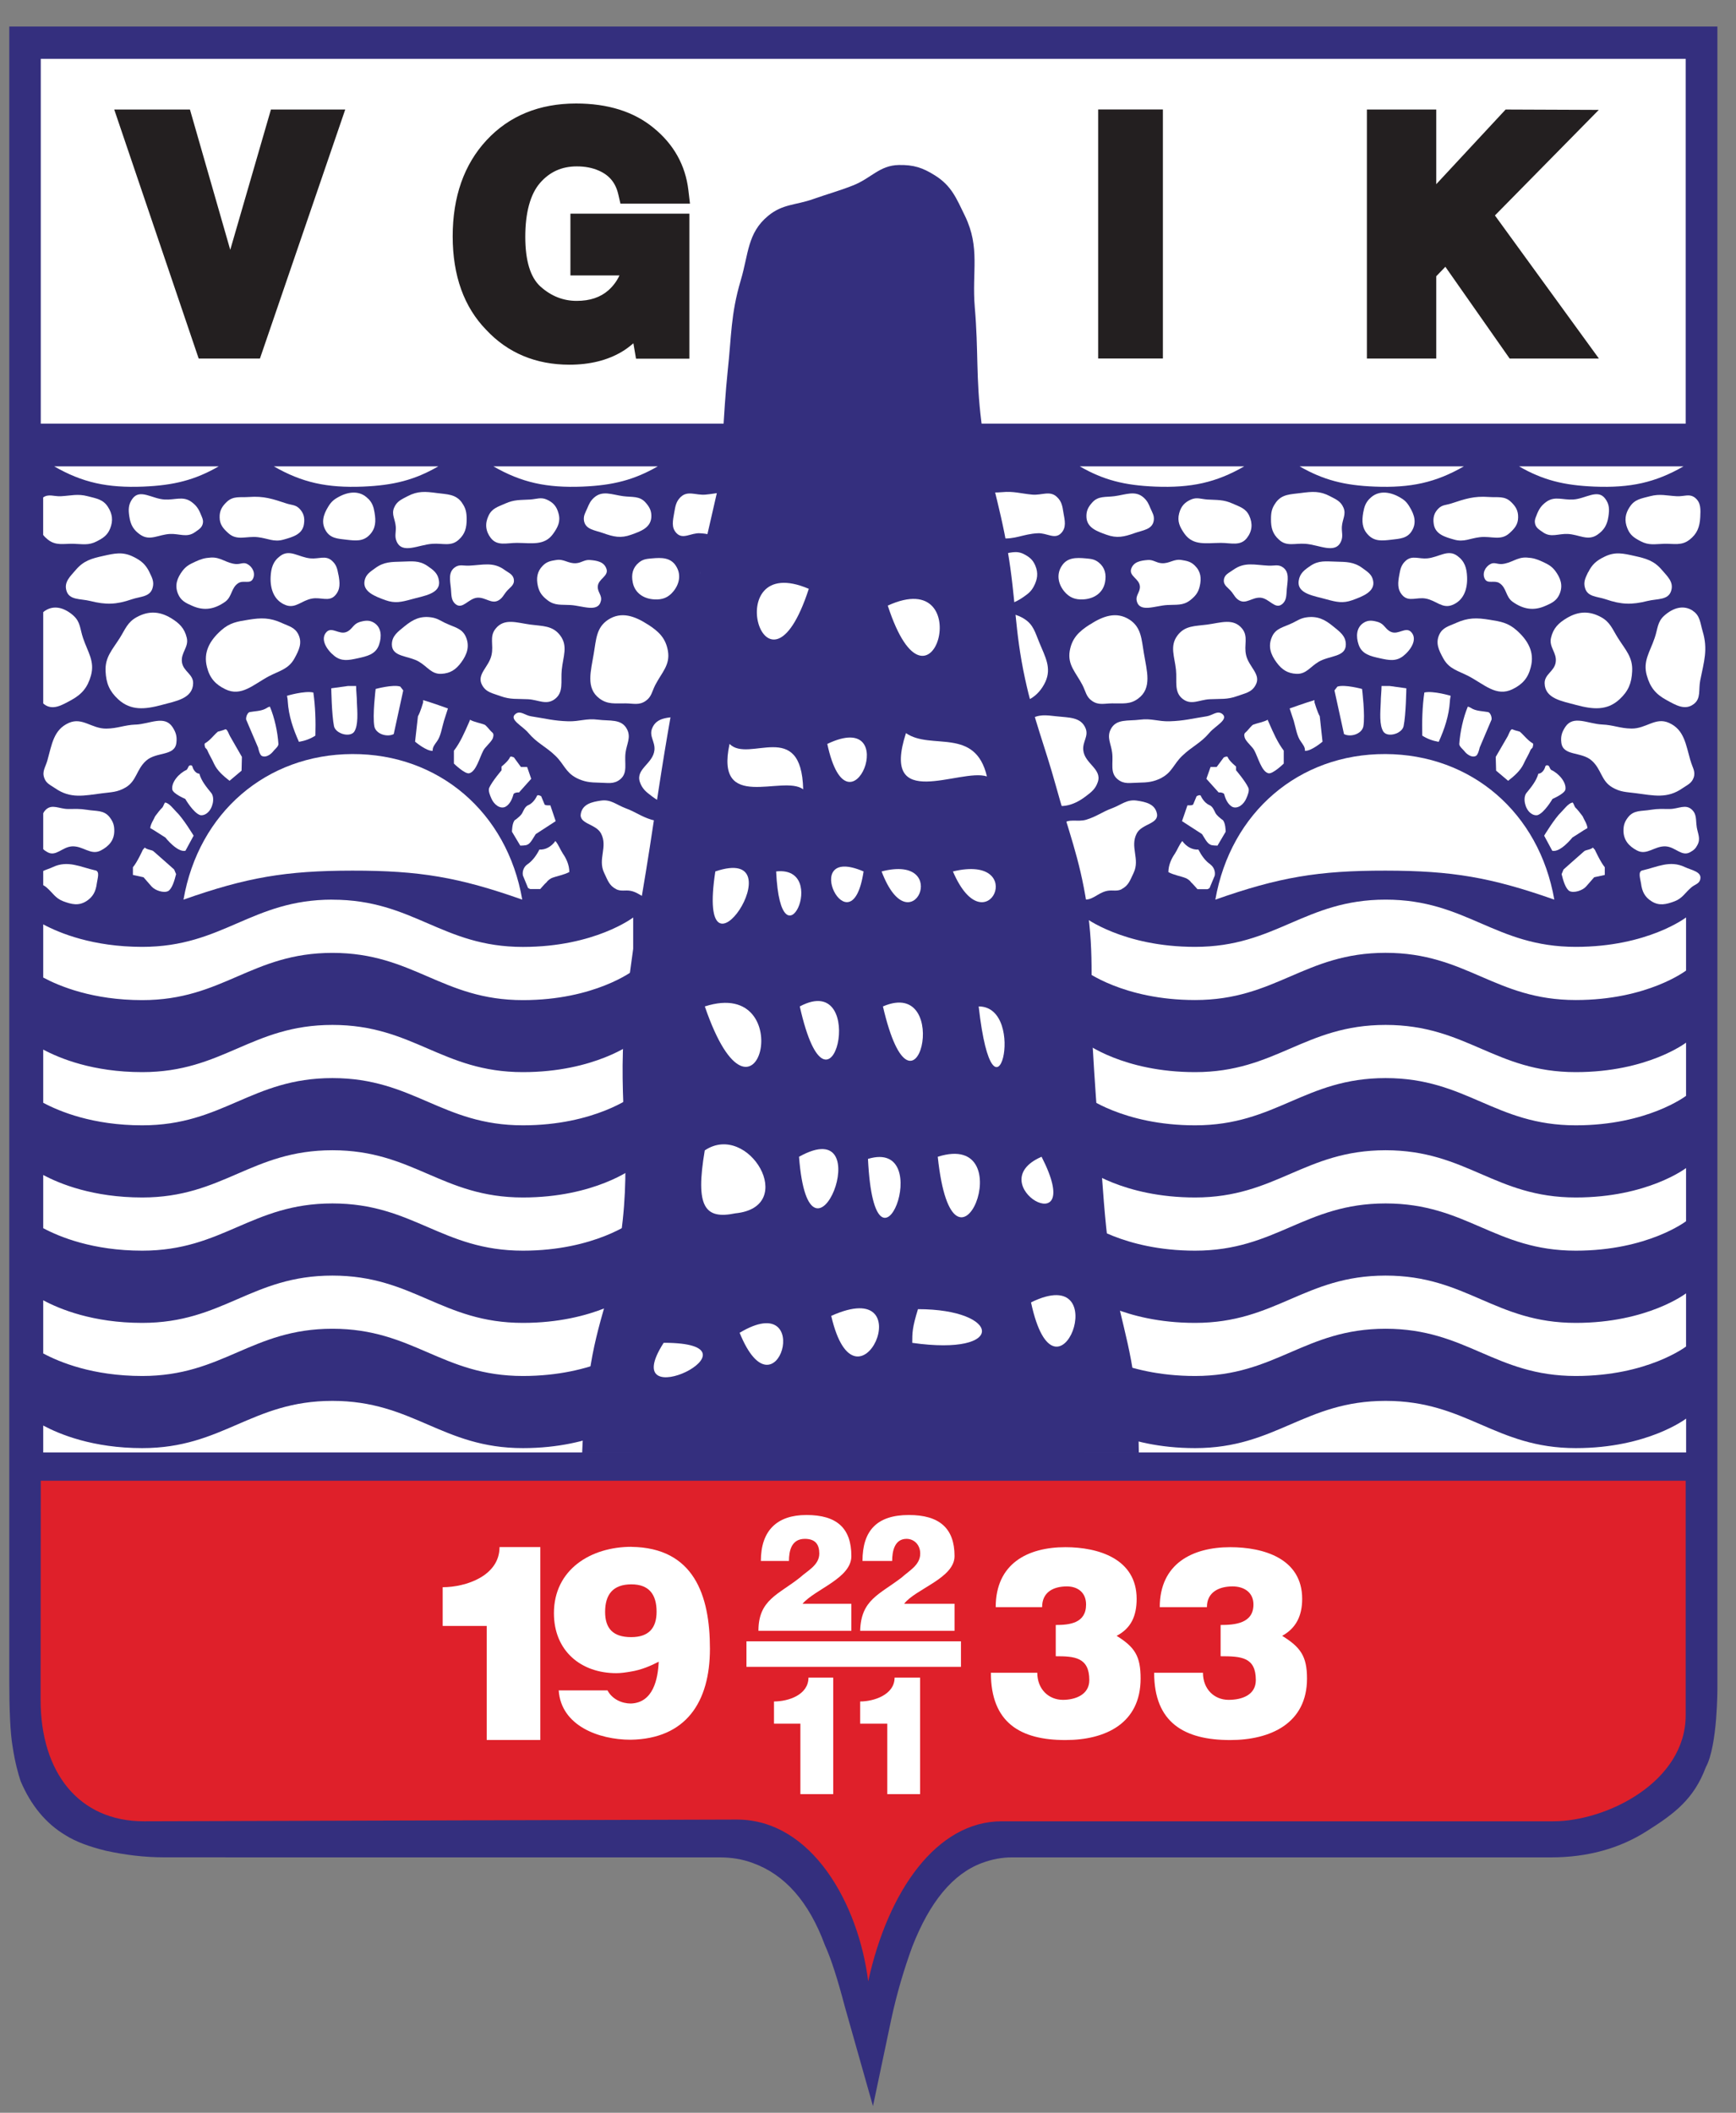 <svg width="60" height="73" viewBox="0 0 60 73" fill="none" xmlns="http://www.w3.org/2000/svg">
<rect x="0" y="0" width="60" height="73" fill="#808080" stroke="none"/>
<path d="M7.798 64.176H24.888C25.274 64.176 25.662 64.237 26.019 64.371C27.127 64.771 27.956 65.706 28.511 67.21C28.731 67.691 28.954 68.403 29.201 69.34L30.172 72.77L30.805 69.764C31.001 68.855 31.248 68.035 31.527 67.269C32.135 65.706 32.937 64.743 33.935 64.371C34.296 64.234 34.657 64.176 34.958 64.176H53.602C54.874 64.176 55.982 63.866 56.919 63.267C57.862 62.672 58.542 62.17 58.956 61.062C59.369 60.315 59.357 58.302 59.357 58.302V0.916H0.321V58.051C0.321 59.047 0.352 59.865 0.435 60.345C0.517 60.886 0.627 61.282 0.711 61.538C1.07 62.386 1.595 63.012 2.26 63.408C2.619 63.635 3.089 63.808 3.67 63.949C4.335 64.094 4.999 64.174 5.662 64.174H7.798V64.176Z" fill="#342F7E"/>
<path d="M58.261 2.033H1.409V14.638H58.261V2.033Z" fill="white"/>
<path d="M47.883 26.054C50.854 26.065 53.197 28.08 53.72 31.084C51.538 30.316 50.191 30.084 47.883 30.082C45.561 30.08 44.206 30.309 42.005 31.084C42.533 28.069 44.896 26.043 47.883 26.054Z" fill="white"/>
<path d="M33.69 17.259C33.92 16.949 34.256 17.042 34.631 17.005C35.039 16.966 35.271 17.053 35.676 17.09C36.011 17.12 36.29 16.936 36.535 17.176C36.697 17.332 36.718 17.488 36.754 17.711C36.803 17.988 36.866 18.226 36.672 18.425C36.45 18.652 36.182 18.408 35.866 18.425C35.361 18.449 35.081 18.65 34.578 18.596C34.277 18.559 34.053 18.605 33.829 18.397C33.502 18.098 33.426 17.616 33.692 17.263" fill="white"/>
<path d="M37.744 17.369C37.953 17.127 38.211 17.185 38.521 17.144C38.915 17.092 39.242 16.93 39.536 17.2C39.658 17.315 39.7 17.412 39.764 17.568C39.833 17.724 39.901 17.821 39.876 17.988C39.827 18.3 39.5 18.317 39.205 18.423C38.852 18.549 38.601 18.605 38.246 18.477C37.911 18.358 37.573 18.237 37.55 17.875C37.539 17.663 37.603 17.527 37.744 17.369Z" fill="white"/>
<path d="M41.722 17.259C42.066 17.28 42.282 17.256 42.6 17.399C42.851 17.512 43.058 17.564 43.176 17.819C43.303 18.092 43.28 18.354 43.094 18.592C42.868 18.877 42.552 18.758 42.191 18.758C41.693 18.761 41.245 18.862 40.944 18.449C40.779 18.217 40.68 18.016 40.754 17.737C40.817 17.497 40.941 17.356 41.165 17.259C41.366 17.172 41.507 17.243 41.724 17.259" fill="white"/>
<path d="M44.092 17.369C44.307 17.066 44.607 17.083 44.966 17.034C45.356 16.982 45.618 16.96 45.966 17.144C46.175 17.254 46.338 17.317 46.433 17.54C46.534 17.774 46.395 17.94 46.378 18.198C46.367 18.395 46.428 18.523 46.35 18.704C46.154 19.161 45.593 18.819 45.107 18.789C44.748 18.765 44.466 18.893 44.204 18.646C43.984 18.449 43.925 18.235 43.928 17.934C43.928 17.704 43.957 17.555 44.092 17.371" fill="white"/>
<path d="M47.338 17.23C47.621 16.938 48.011 16.979 48.364 17.174C48.53 17.265 48.621 17.347 48.718 17.512C48.887 17.787 48.967 18.061 48.8 18.338C48.644 18.602 48.389 18.613 48.089 18.648C47.769 18.685 47.507 18.715 47.283 18.477C47.074 18.258 47.064 18.009 47.116 17.709C47.154 17.505 47.197 17.375 47.336 17.23" fill="white"/>
<path d="M50.155 17.397C50.645 17.235 50.943 17.135 51.457 17.172C51.763 17.194 52.002 17.127 52.224 17.343C52.388 17.499 52.475 17.646 52.47 17.878C52.468 18.12 52.348 18.263 52.169 18.423C51.869 18.696 51.546 18.514 51.145 18.561C50.803 18.6 50.599 18.739 50.265 18.646C49.936 18.553 49.611 18.462 49.554 18.111C49.52 17.89 49.562 17.722 49.718 17.568C49.851 17.438 49.984 17.453 50.155 17.397Z" fill="white"/>
<path d="M53.11 17.793C53.19 17.59 53.266 17.471 53.439 17.343C53.737 17.127 54.007 17.282 54.372 17.259C54.8 17.235 55.22 16.878 55.48 17.23C55.626 17.425 55.628 17.605 55.59 17.849C55.547 18.137 55.44 18.317 55.208 18.477C54.874 18.704 54.579 18.468 54.182 18.449C53.851 18.436 53.606 18.585 53.331 18.393C53.19 18.295 53.066 18.228 53.049 18.055C53.038 17.949 53.074 17.89 53.112 17.791" fill="white"/>
<path d="M56.33 17.512C56.497 17.25 56.731 17.224 57.025 17.146C57.377 17.053 57.595 17.127 57.958 17.146C58.202 17.159 58.394 17.044 58.589 17.202C58.795 17.373 58.776 17.605 58.764 17.878C58.745 18.211 58.656 18.445 58.394 18.648C58.122 18.862 57.865 18.782 57.517 18.789C57.202 18.797 56.995 18.852 56.71 18.704C56.489 18.59 56.339 18.494 56.246 18.256C56.136 17.986 56.168 17.754 56.328 17.512" fill="white"/>
<path d="M33.937 19.293C34.135 19.126 34.323 19.185 34.579 19.152C34.897 19.116 35.115 19.001 35.4 19.152C35.589 19.252 35.701 19.347 35.784 19.546C35.891 19.804 35.858 20.014 35.731 20.26C35.636 20.438 35.535 20.514 35.372 20.628C35.053 20.849 34.79 20.938 34.412 20.854C34.038 20.767 33.718 20.617 33.633 20.232C33.591 20.035 33.623 19.908 33.69 19.717C33.751 19.533 33.794 19.416 33.937 19.295" fill="white"/>
<path d="M36.702 19.546C36.887 19.263 37.189 19.263 37.523 19.293C37.702 19.31 37.827 19.317 37.974 19.434C38.19 19.609 38.244 19.843 38.192 20.12C38.12 20.49 37.81 20.691 37.44 20.71C37.166 20.726 36.961 20.65 36.78 20.431C36.565 20.165 36.51 19.834 36.7 19.548" fill="white"/>
<path d="M39.095 19.659C39.175 19.412 39.418 19.369 39.671 19.349C39.863 19.334 39.96 19.449 40.15 19.46C40.418 19.479 40.566 19.304 40.836 19.349C41.026 19.38 41.161 19.405 41.3 19.546C41.503 19.747 41.53 19.981 41.465 20.258C41.412 20.481 41.313 20.598 41.136 20.739C40.884 20.933 40.657 20.886 40.338 20.905C39.926 20.929 39.386 21.178 39.289 20.765C39.24 20.568 39.413 20.459 39.397 20.258C39.378 19.996 39.017 19.908 39.095 19.657" fill="white"/>
<path d="M42.627 19.687C42.48 19.795 42.319 19.847 42.3 20.035C42.277 20.232 42.455 20.302 42.573 20.457C42.663 20.572 42.695 20.661 42.82 20.739C43.071 20.89 43.275 20.628 43.573 20.652C43.87 20.68 44.071 21.068 44.309 20.877C44.478 20.743 44.455 20.561 44.476 20.343C44.504 20.05 44.573 19.769 44.339 19.602C44.181 19.488 44.039 19.555 43.843 19.544C43.368 19.522 43.02 19.405 42.627 19.687Z" fill="white"/>
<path d="M45.299 19.546C45.582 19.358 45.819 19.397 46.158 19.405C46.534 19.416 46.789 19.408 47.093 19.631C47.268 19.761 47.416 19.845 47.458 20.064C47.536 20.444 47.095 20.609 46.734 20.739C46.412 20.853 46.188 20.802 45.857 20.711C45.422 20.587 44.82 20.522 44.886 20.066C44.924 19.808 45.084 19.691 45.297 19.548" fill="white"/>
<path d="M48.364 19.856C48.4 19.652 48.433 19.514 48.583 19.377C48.803 19.176 49.041 19.321 49.332 19.293C49.737 19.254 50.046 18.962 50.375 19.211C50.624 19.395 50.694 19.628 50.706 19.94C50.723 20.371 50.58 20.756 50.185 20.907C49.845 21.037 49.636 20.747 49.278 20.682C48.965 20.624 48.689 20.808 48.471 20.568C48.286 20.362 48.313 20.131 48.364 19.856Z" fill="white"/>
<path d="M51.894 19.49C52.245 19.464 52.422 19.243 52.772 19.265C52.987 19.278 53.108 19.315 53.304 19.405C53.492 19.494 53.612 19.548 53.745 19.715C53.933 19.966 54.028 20.219 53.907 20.514C53.81 20.75 53.646 20.834 53.414 20.933C53.006 21.115 52.645 21.052 52.28 20.793C52.029 20.613 52.078 20.304 51.816 20.143C51.641 20.04 51.415 20.183 51.32 20.005C51.219 19.817 51.327 19.587 51.514 19.488C51.645 19.416 51.749 19.498 51.896 19.488" fill="white"/>
<path d="M54.893 19.771C55.026 19.499 55.182 19.367 55.452 19.237C55.817 19.055 56.096 19.12 56.493 19.209C56.889 19.297 57.164 19.371 57.434 19.687C57.632 19.919 57.848 20.105 57.763 20.401C57.668 20.745 57.284 20.68 56.94 20.765C56.398 20.901 56.037 20.892 55.503 20.708C55.201 20.605 54.87 20.631 54.781 20.314C54.718 20.107 54.798 19.964 54.889 19.769" fill="white"/>
<path d="M33.965 21.609C34.296 21.139 34.923 21.076 35.402 21.384C35.722 21.587 35.777 21.858 35.925 22.21C36.126 22.7 36.351 23.078 36.13 23.561C35.891 24.072 35.419 24.37 34.883 24.247C34.304 24.117 34.237 23.52 34.057 22.944C33.907 22.446 33.671 22.035 33.965 21.611" fill="white"/>
<path d="M37.662 21.581C37.288 21.821 37.05 22.048 36.972 22.492C36.892 22.979 37.187 23.236 37.413 23.671C37.527 23.894 37.539 24.078 37.742 24.217C37.97 24.377 38.166 24.305 38.438 24.303C38.799 24.297 39.057 24.351 39.342 24.134C39.827 23.773 39.635 23.178 39.536 22.576C39.453 22.089 39.449 21.68 39.042 21.412C38.584 21.115 38.12 21.286 37.662 21.583" fill="white"/>
<path d="M41.722 21.581C41.3 21.637 40.956 21.611 40.697 21.955C40.422 22.321 40.595 22.68 40.644 23.139C40.686 23.546 40.564 23.92 40.891 24.16C41.18 24.372 41.45 24.18 41.805 24.16C42.18 24.139 42.408 24.18 42.765 24.05C43.033 23.951 43.259 23.927 43.396 23.671C43.603 23.301 43.16 23.048 43.067 22.633C42.986 22.282 43.153 21.998 42.932 21.721C42.628 21.347 42.193 21.518 41.722 21.581Z" fill="white"/>
<path d="M44.669 21.526C44.367 21.676 44.086 21.7 43.957 22.016C43.822 22.332 43.915 22.611 44.12 22.888C44.306 23.139 44.5 23.267 44.806 23.282C45.148 23.299 45.283 23.035 45.582 22.862C45.954 22.645 46.513 22.708 46.515 22.271C46.515 21.968 46.306 21.829 46.074 21.639C45.783 21.399 45.534 21.28 45.16 21.33C44.956 21.358 44.852 21.436 44.666 21.529" fill="white"/>
<path d="M47.65 21.498C47.452 21.438 47.291 21.41 47.118 21.526C46.878 21.689 46.861 21.99 46.956 22.271C47.068 22.607 47.37 22.674 47.705 22.747C48.009 22.814 48.252 22.86 48.501 22.665C48.763 22.457 49.005 22.083 48.773 21.838C48.587 21.643 48.338 21.936 48.089 21.838C47.889 21.762 47.853 21.566 47.65 21.501" fill="white"/>
<path d="M50.322 21.526C50.071 21.637 49.86 21.678 49.744 21.929C49.609 22.221 49.727 22.464 49.881 22.745C50.082 23.117 50.388 23.171 50.759 23.362C51.308 23.652 51.721 24.087 52.279 23.812C52.62 23.645 52.815 23.427 52.907 23.052C53.044 22.535 52.812 22.128 52.418 21.778C52.12 21.516 51.869 21.475 51.485 21.414C51.035 21.34 50.74 21.338 50.324 21.524" fill="white"/>
<path d="M54.153 21.355C53.861 21.529 53.684 21.706 53.606 22.039C53.53 22.366 53.819 22.552 53.768 22.884C53.72 23.204 53.376 23.293 53.386 23.615C53.403 24.141 53.986 24.225 54.482 24.36C55.05 24.511 55.539 24.563 55.974 24.163C56.276 23.883 56.392 23.611 56.411 23.195C56.438 22.704 56.178 22.455 55.917 22.039C55.727 21.736 55.653 21.5 55.343 21.327C54.935 21.102 54.556 21.115 54.153 21.355Z" fill="white"/>
<path d="M58.508 21.102C58.179 20.886 57.816 21.007 57.519 21.273C57.278 21.488 57.297 21.732 57.189 22.042C57.025 22.529 56.776 22.84 56.917 23.338C57.033 23.754 57.229 23.989 57.603 24.191C57.924 24.366 58.234 24.554 58.534 24.331C58.8 24.137 58.698 23.836 58.764 23.507C58.895 22.853 59.036 22.44 58.846 21.808C58.76 21.516 58.759 21.269 58.506 21.105" fill="white"/>
<path d="M58.426 26.282C58.264 25.717 58.211 25.212 57.683 24.976C57.215 24.767 56.896 25.18 56.387 25.173C55.984 25.167 55.769 25.05 55.372 25.033C54.874 25.009 54.378 24.697 54.1 25.117C53.984 25.294 53.937 25.437 53.962 25.652C54.013 26.137 54.657 25.957 55.016 26.282C55.355 26.584 55.336 26.983 55.729 27.208C56.008 27.37 56.206 27.364 56.525 27.405C57.158 27.487 57.624 27.604 58.152 27.234C58.321 27.117 58.466 27.067 58.536 26.87C58.612 26.649 58.487 26.506 58.428 26.279" fill="white"/>
<path d="M58.643 28.571C58.605 28.335 58.65 28.145 58.481 27.98C58.261 27.768 58.012 27.95 57.713 27.952C57.455 27.952 57.31 27.939 57.052 27.98C56.74 28.035 56.474 27.98 56.273 28.234C56.153 28.387 56.109 28.513 56.111 28.712C56.117 29.032 56.299 29.238 56.577 29.385C56.923 29.569 57.185 29.221 57.573 29.244C57.913 29.266 58.128 29.614 58.422 29.441C58.544 29.374 58.608 29.314 58.671 29.188C58.783 28.976 58.681 28.809 58.641 28.569" fill="white"/>
<path d="M58.764 30.381C58.827 30.119 58.47 30.071 58.232 29.959C57.715 29.712 57.276 29.959 56.769 30.073C56.603 30.108 56.689 30.348 56.717 30.521C56.752 30.803 56.847 30.995 57.082 31.142C57.343 31.307 57.586 31.251 57.877 31.142C58.148 31.038 58.232 30.855 58.453 30.664C58.576 30.556 58.724 30.545 58.766 30.383" fill="white"/>
<path d="M40.15 26.872C40.509 26.684 40.568 26.392 40.863 26.113C41.212 25.779 41.492 25.684 41.805 25.314C42.001 25.082 42.48 24.857 42.246 24.669C42.071 24.535 41.908 24.721 41.697 24.751C41.201 24.827 40.922 24.907 40.424 24.922C40.023 24.933 39.795 24.814 39.399 24.866C38.985 24.92 38.574 24.825 38.386 25.204C38.249 25.483 38.398 25.693 38.438 26.002C38.487 26.37 38.348 26.701 38.633 26.929C38.852 27.108 39.061 27.045 39.344 27.043C39.665 27.037 39.865 27.02 40.152 26.875" fill="white"/>
<path d="M36.123 27.688C36.596 27.978 37.081 27.853 37.523 27.517C37.727 27.364 37.864 27.258 37.945 27.013C38.09 26.563 37.483 26.385 37.44 25.916C37.413 25.623 37.628 25.442 37.523 25.171C37.36 24.764 36.934 24.799 36.508 24.749C36.153 24.71 35.895 24.667 35.594 24.864C35.003 25.249 35.347 26.022 35.564 26.701C35.701 27.123 35.752 27.459 36.123 27.686" fill="white"/>
<path d="M38.768 30.718C39.008 30.599 39.063 30.402 39.181 30.158C39.409 29.677 39.044 29.264 39.289 28.796C39.468 28.454 40.074 28.474 39.983 28.095C39.909 27.779 39.603 27.708 39.289 27.662C38.947 27.613 38.764 27.803 38.438 27.926C38.084 28.056 37.913 28.208 37.55 28.32C37.229 28.42 36.942 28.251 36.702 28.491C36.434 28.753 36.518 29.071 36.535 29.448C36.554 29.848 36.607 30.097 36.811 30.443C36.978 30.729 37.073 30.965 37.388 31.06C37.734 31.166 37.919 30.846 38.276 30.779C38.468 30.746 38.597 30.809 38.77 30.723" fill="white"/>
<path d="M55.465 30.231V29.965C55.318 29.79 55.123 29.363 55.123 29.363L55.054 29.285C54.971 29.363 54.807 29.363 54.754 29.411C54.535 29.601 54.039 30.043 54.039 30.043L53.973 30.203C54.026 30.424 54.11 30.707 54.245 30.788C54.397 30.865 54.699 30.77 54.822 30.627L55.098 30.311L55.467 30.231H55.465Z" fill="white"/>
<path d="M54.724 28.695L54.866 28.612C54.853 28.465 54.754 28.333 54.699 28.203C54.625 28.106 54.526 27.974 54.441 27.894C54.414 27.859 54.372 27.712 54.344 27.729C54.201 27.764 54.074 27.942 53.962 28.056C53.734 28.27 53.369 28.874 53.369 28.874L53.65 29.396C53.933 29.461 54.344 28.939 54.344 28.939L54.726 28.695H54.724Z" fill="white"/>
<path d="M54.104 27.281C54.144 27.024 53.865 26.716 53.616 26.604C53.589 26.587 53.557 26.524 53.545 26.489C53.517 26.426 53.42 26.426 53.407 26.489C53.38 26.604 53.281 26.732 53.169 26.732C53.099 26.989 52.907 27.216 52.751 27.407C52.627 27.584 52.711 27.939 52.888 28.084C52.96 28.147 53.057 28.182 53.142 28.164C53.38 28.084 53.658 27.604 53.658 27.604C53.658 27.604 54.076 27.426 54.104 27.279" fill="white"/>
<path d="M52.966 25.678C52.8 25.584 52.648 25.377 52.525 25.279C52.481 25.266 52.346 25.234 52.274 25.201C52.209 25.167 52.139 25.39 52.111 25.437L51.696 26.152L51.709 26.628L52.124 26.978C52.331 26.818 52.55 26.628 52.66 26.392C52.73 26.232 52.842 26.058 52.897 25.916C52.897 25.898 52.966 25.836 52.966 25.836C52.966 25.836 53.019 25.695 52.966 25.675" fill="white"/>
<path d="M51.552 24.864C51.565 24.758 51.502 24.619 51.432 24.604C51.259 24.572 51.061 24.572 50.902 24.496C50.85 24.466 50.744 24.403 50.729 24.42C50.571 24.801 50.464 25.292 50.436 25.708C50.436 25.799 50.571 25.892 50.636 25.983C50.729 26.089 50.888 26.182 51.008 26.119C51.088 26.089 51.141 25.829 51.141 25.829L51.552 24.862V24.864Z" fill="white"/>
<path d="M49.229 23.927C49.157 24.418 49.145 24.929 49.157 25.418C49.343 25.535 49.526 25.598 49.725 25.632C49.925 25.189 50.079 24.73 50.111 24.238C50.111 24.171 50.139 24.041 50.139 24.041C50.139 24.041 49.541 23.86 49.229 23.927Z" fill="white"/>
<path d="M48.028 23.702H47.749C47.749 23.877 47.722 24.085 47.722 24.26C47.709 24.598 47.663 25.059 47.817 25.286C47.971 25.491 48.452 25.349 48.511 25.093C48.594 24.693 48.606 23.782 48.606 23.782L48.026 23.702H48.028Z" fill="white"/>
<path d="M46.224 23.723C46.211 23.741 46.122 23.855 46.122 23.855L46.452 25.364C46.679 25.481 47.061 25.364 47.12 25.102C47.19 24.723 47.076 23.805 47.076 23.805C47.076 23.805 46.479 23.641 46.226 23.723" fill="white"/>
<path d="M45.614 24.749C45.531 24.606 45.432 24.269 45.432 24.269V24.191C45.154 24.269 44.573 24.479 44.573 24.479L44.715 24.907C44.784 25.147 44.827 25.45 44.964 25.626C45.016 25.706 45.116 25.818 45.101 25.942C45.32 25.959 45.709 25.626 45.709 25.626L45.614 24.749Z" fill="white"/>
<path d="M44.369 25.935C44.154 25.652 44.008 25.316 43.862 24.983C43.85 24.95 43.803 24.866 43.82 24.866C43.674 24.95 43.457 24.983 43.328 25.033C43.257 25.05 43.155 25.217 43.039 25.316C42.98 25.366 43.008 25.468 43.039 25.533C43.124 25.682 43.299 25.816 43.354 25.933C43.487 26.184 43.603 26.652 43.833 26.716C43.978 26.766 44.369 26.383 44.369 26.383V25.933V25.935Z" fill="white"/>
<path d="M42.438 26.171C42.425 26.104 42.296 26.171 42.296 26.171L42.051 26.5H41.84L41.695 26.909L42.123 27.385C42.136 27.368 42.279 27.385 42.309 27.435C42.351 27.599 42.436 27.796 42.592 27.879C42.778 27.961 42.989 27.796 43.077 27.582C43.119 27.485 43.191 27.32 43.147 27.221C43.045 26.994 42.721 26.615 42.721 26.615V26.485C42.721 26.485 42.493 26.303 42.438 26.173" fill="white"/>
<path d="M42.246 28.325C42.161 28.258 42.047 28.173 42.001 28.076C41.959 27.993 41.916 27.877 41.815 27.825C41.688 27.775 41.568 27.645 41.501 27.494C41.471 27.444 41.357 27.511 41.357 27.511L41.241 27.79C41.224 27.84 41.041 27.825 41.041 27.825L40.853 28.372L41.545 28.82C41.629 28.95 41.718 29.136 41.832 29.184C41.874 29.218 42.079 29.218 42.079 29.218L42.362 28.738C42.362 28.738 42.362 28.407 42.248 28.322" fill="white"/>
<path d="M41.84 29.87C41.659 29.751 41.526 29.56 41.418 29.353C41.209 29.37 41 29.251 40.863 29.06C40.758 29.18 40.699 29.353 40.608 29.493C40.488 29.666 40.382 29.892 40.382 30.134C40.578 30.238 40.804 30.27 40.981 30.34C41.03 30.357 41.131 30.426 41.161 30.48C41.22 30.53 41.387 30.723 41.387 30.723H41.731C41.745 30.723 41.804 30.686 41.804 30.686L41.984 30.255C42.013 30.099 41.94 29.944 41.836 29.874L41.84 29.87Z" fill="white"/>
<path d="M37.32 16.114C38.137 16.585 38.858 16.769 39.922 16.813C41.165 16.863 42.031 16.674 43.003 16.114H37.32Z" fill="white"/>
<path d="M44.917 16.114C45.732 16.581 46.454 16.772 47.511 16.813C48.754 16.863 49.621 16.674 50.594 16.114H44.915H44.917Z" fill="white"/>
<path d="M52.502 16.114C53.319 16.585 54.041 16.769 55.104 16.813C56.347 16.863 57.213 16.674 58.185 16.114H52.502Z" fill="white"/>
<path d="M12.177 26.054C9.203 26.065 6.863 28.08 6.342 31.084C8.524 30.316 9.87 30.084 12.177 30.082C14.5 30.08 15.855 30.309 18.05 31.084C17.531 28.069 15.163 26.043 12.177 26.054Z" fill="white"/>
<path d="M26.369 17.259C26.139 16.949 25.804 17.042 25.426 17.005C25.021 16.966 24.791 17.053 24.383 17.09C24.048 17.12 23.769 16.936 23.522 17.176C23.364 17.332 23.343 17.488 23.303 17.711C23.258 17.988 23.191 18.226 23.385 18.425C23.607 18.652 23.879 18.408 24.191 18.425C24.698 18.449 24.976 18.65 25.483 18.596C25.782 18.559 26.004 18.605 26.23 18.397C26.555 18.098 26.635 17.616 26.369 17.263" fill="white"/>
<path d="M22.317 17.369C22.108 17.127 21.851 17.185 21.538 17.144C21.146 17.092 20.821 16.93 20.525 17.2C20.401 17.315 20.361 17.412 20.295 17.568C20.226 17.724 20.16 17.821 20.183 17.988C20.234 18.3 20.559 18.317 20.855 18.423C21.207 18.549 21.458 18.605 21.811 18.477C22.148 18.358 22.484 18.237 22.511 17.875C22.524 17.663 22.456 17.527 22.317 17.369Z" fill="white"/>
<path d="M18.335 17.259C17.991 17.28 17.776 17.256 17.461 17.399C17.206 17.512 17.003 17.564 16.885 17.819C16.754 18.092 16.782 18.354 16.965 18.592C17.191 18.877 17.512 18.758 17.868 18.758C18.369 18.761 18.818 18.862 19.114 18.449C19.282 18.217 19.382 18.016 19.303 17.737C19.24 17.497 19.116 17.356 18.892 17.259C18.694 17.172 18.55 17.243 18.333 17.259" fill="white"/>
<path d="M15.967 17.369C15.749 17.066 15.45 17.083 15.089 17.034C14.703 16.982 14.439 16.96 14.089 17.144C13.88 17.254 13.717 17.317 13.622 17.54C13.521 17.774 13.66 17.94 13.679 18.198C13.692 18.395 13.629 18.523 13.707 18.704C13.901 19.161 14.464 18.819 14.95 18.789C15.309 18.765 15.591 18.893 15.857 18.646C16.075 18.449 16.129 18.235 16.129 17.934C16.127 17.704 16.098 17.555 15.965 17.371" fill="white"/>
<path d="M12.721 17.23C12.439 16.938 12.048 16.979 11.696 17.174C11.529 17.265 11.44 17.347 11.341 17.512C11.172 17.787 11.094 18.061 11.261 18.338C11.417 18.602 11.672 18.613 11.972 18.648C12.293 18.685 12.555 18.715 12.778 18.477C12.987 18.258 12.996 18.009 12.945 17.709C12.911 17.505 12.867 17.375 12.726 17.23" fill="white"/>
<path d="M9.904 17.397C9.416 17.235 9.117 17.135 8.604 17.172C8.3 17.194 8.062 17.127 7.836 17.343C7.673 17.499 7.585 17.646 7.591 17.878C7.593 18.12 7.713 18.263 7.893 18.423C8.194 18.696 8.517 18.514 8.916 18.561C9.258 18.6 9.463 18.739 9.794 18.646C10.126 18.553 10.453 18.462 10.505 18.111C10.539 17.89 10.497 17.722 10.343 17.568C10.21 17.438 10.077 17.453 9.904 17.397Z" fill="white"/>
<path d="M6.949 17.793C6.869 17.59 6.793 17.471 6.62 17.343C6.322 17.127 6.052 17.282 5.685 17.259C5.255 17.235 4.839 16.878 4.579 17.23C4.436 17.425 4.432 17.605 4.47 17.849C4.512 18.137 4.617 18.317 4.852 18.477C5.185 18.704 5.48 18.468 5.879 18.449C6.209 18.436 6.455 18.585 6.73 18.393C6.871 18.295 6.996 18.228 7.015 18.055C7.025 17.949 6.987 17.89 6.949 17.791" fill="white"/>
<path d="M3.035 17.146C2.68 17.053 2.463 17.127 2.1 17.146C1.863 17.157 1.678 17.055 1.492 17.187V18.483C1.538 18.542 1.593 18.596 1.659 18.648C1.935 18.862 2.19 18.782 2.539 18.789C2.853 18.797 3.062 18.852 3.345 18.704C3.566 18.59 3.716 18.494 3.809 18.256C3.915 17.986 3.885 17.754 3.729 17.512C3.56 17.25 3.328 17.224 3.035 17.146Z" fill="white"/>
<path d="M26.12 19.293C25.924 19.126 25.734 19.185 25.481 19.152C25.16 19.116 24.942 19.001 24.66 19.152C24.47 19.252 24.358 19.347 24.273 19.546C24.166 19.804 24.2 20.014 24.328 20.26C24.421 20.438 24.523 20.514 24.687 20.628C25.006 20.849 25.27 20.938 25.645 20.854C26.025 20.767 26.34 20.617 26.424 20.232C26.468 20.035 26.435 19.908 26.371 19.717C26.31 19.533 26.268 19.416 26.122 19.295" fill="white"/>
<path d="M23.358 19.546C23.17 19.263 22.87 19.263 22.537 19.293C22.353 19.31 22.229 19.317 22.085 19.434C21.87 19.609 21.813 19.843 21.868 20.12C21.939 20.49 22.248 20.693 22.617 20.71C22.895 20.726 23.096 20.65 23.275 20.431C23.491 20.165 23.548 19.834 23.358 19.548" fill="white"/>
<path d="M20.962 19.659C20.882 19.412 20.64 19.369 20.386 19.349C20.196 19.334 20.097 19.449 19.909 19.46C19.639 19.479 19.491 19.304 19.226 19.349C19.029 19.38 18.898 19.405 18.759 19.546C18.561 19.747 18.529 19.981 18.592 20.258C18.647 20.481 18.744 20.598 18.924 20.739C19.175 20.933 19.401 20.886 19.719 20.905C20.133 20.929 20.673 21.178 20.768 20.765C20.819 20.568 20.644 20.459 20.661 20.258C20.682 19.996 21.043 19.908 20.962 19.657" fill="white"/>
<path d="M17.431 19.687C17.583 19.795 17.742 19.847 17.761 20.035C17.782 20.232 17.607 20.302 17.488 20.457C17.398 20.572 17.364 20.661 17.239 20.739C16.988 20.89 16.784 20.628 16.492 20.652C16.191 20.68 15.988 21.068 15.749 20.877C15.583 20.743 15.606 20.561 15.585 20.343C15.555 20.05 15.488 19.769 15.722 19.602C15.88 19.488 16.022 19.555 16.216 19.544C16.691 19.522 17.043 19.405 17.434 19.687" fill="white"/>
<path d="M14.762 19.546C14.475 19.358 14.241 19.397 13.901 19.405C13.525 19.416 13.272 19.408 12.968 19.631C12.791 19.761 12.645 19.845 12.601 20.064C12.525 20.444 12.966 20.609 13.327 20.739C13.65 20.853 13.873 20.802 14.205 20.711C14.64 20.587 15.241 20.522 15.171 20.066C15.138 19.808 14.975 19.691 14.764 19.548" fill="white"/>
<path d="M11.696 19.856C11.658 19.652 11.628 19.514 11.476 19.377C11.257 19.176 11.02 19.321 10.727 19.293C10.32 19.254 10.012 18.962 9.684 19.211C9.435 19.395 9.368 19.628 9.353 19.94C9.336 20.371 9.482 20.756 9.874 20.907C10.216 21.037 10.421 20.747 10.782 20.682C11.094 20.624 11.373 20.808 11.588 20.568C11.772 20.362 11.748 20.131 11.698 19.856" fill="white"/>
<path d="M8.165 19.49C7.812 19.464 7.639 19.243 7.287 19.265C7.074 19.278 6.949 19.315 6.755 19.405C6.565 19.494 6.445 19.548 6.314 19.715C6.124 19.966 6.029 20.219 6.151 20.514C6.246 20.75 6.415 20.834 6.645 20.933C7.053 21.115 7.414 21.052 7.781 20.793C8.03 20.613 7.983 20.304 8.245 20.143C8.418 20.04 8.644 20.187 8.739 20.005C8.84 19.817 8.735 19.587 8.547 19.488C8.416 19.416 8.313 19.498 8.163 19.488" fill="white"/>
<path d="M5.166 19.771C5.033 19.499 4.875 19.367 4.607 19.237C4.24 19.055 3.961 19.12 3.564 19.209C3.165 19.297 2.895 19.371 2.623 19.687C2.425 19.919 2.211 20.105 2.294 20.401C2.389 20.745 2.775 20.68 3.117 20.765C3.659 20.901 4.02 20.892 4.552 20.708C4.854 20.605 5.185 20.631 5.274 20.314C5.335 20.107 5.259 19.964 5.164 19.769" fill="white"/>
<path d="M26.095 21.609C25.763 21.139 25.141 21.076 24.658 21.384C24.343 21.587 24.282 21.858 24.138 22.21C23.938 22.7 23.712 23.078 23.934 23.561C24.17 24.072 24.641 24.37 25.179 24.247C25.755 24.117 25.825 23.52 26 22.944C26.154 22.446 26.39 22.035 26.093 21.611" fill="white"/>
<path d="M22.399 21.581C22.769 21.821 23.009 22.048 23.085 22.492C23.168 22.979 22.87 23.236 22.646 23.671C22.532 23.894 22.52 24.078 22.317 24.217C22.089 24.377 21.895 24.305 21.621 24.303C21.262 24.297 21.009 24.351 20.718 24.134C20.234 23.773 20.426 23.178 20.523 22.576C20.606 22.089 20.61 21.68 21.019 21.412C21.477 21.115 21.942 21.286 22.399 21.583" fill="white"/>
<path d="M18.335 21.581C18.757 21.637 19.101 21.611 19.361 21.955C19.637 22.321 19.462 22.68 19.416 23.139C19.373 23.546 19.496 23.92 19.169 24.16C18.877 24.372 18.609 24.18 18.255 24.16C17.875 24.139 17.647 24.18 17.292 24.05C17.026 23.951 16.803 23.927 16.663 23.671C16.457 23.301 16.9 23.048 16.988 22.633C17.069 22.282 16.904 21.998 17.13 21.721C17.43 21.347 17.864 21.518 18.333 21.581" fill="white"/>
<path d="M15.393 21.526C15.693 21.676 15.975 21.7 16.106 22.016C16.237 22.332 16.144 22.611 15.94 22.888C15.756 23.139 15.56 23.267 15.254 23.282C14.912 23.299 14.777 23.035 14.479 22.862C14.106 22.645 13.548 22.708 13.544 22.271C13.544 21.968 13.753 21.829 13.983 21.639C14.277 21.399 14.525 21.28 14.897 21.33C15.104 21.358 15.207 21.436 15.393 21.529" fill="white"/>
<path d="M12.409 21.498C12.607 21.438 12.768 21.412 12.941 21.526C13.183 21.689 13.198 21.99 13.103 22.271C12.991 22.607 12.692 22.674 12.354 22.747C12.046 22.814 11.805 22.86 11.558 22.665C11.295 22.457 11.054 22.083 11.284 21.838C11.468 21.643 11.719 21.936 11.968 21.838C12.17 21.762 12.202 21.566 12.409 21.501" fill="white"/>
<path d="M9.739 21.526C9.988 21.637 10.197 21.678 10.316 21.929C10.453 22.221 10.332 22.464 10.18 22.745C9.976 23.117 9.672 23.171 9.3 23.362C8.754 23.652 8.34 24.087 7.783 23.812C7.441 23.645 7.249 23.427 7.154 23.052C7.019 22.535 7.251 22.128 7.646 21.778C7.941 21.516 8.195 21.475 8.581 21.414C9.03 21.34 9.324 21.338 9.741 21.524" fill="white"/>
<path d="M5.907 21.355C6.196 21.529 6.377 21.706 6.456 22.039C6.531 22.366 6.24 22.552 6.289 22.884C6.337 23.204 6.686 23.293 6.675 23.615C6.658 24.141 6.076 24.225 5.578 24.36C5.01 24.511 4.522 24.563 4.086 24.163C3.784 23.883 3.668 23.611 3.649 23.195C3.625 22.704 3.881 22.455 4.143 22.039C4.332 21.736 4.406 21.5 4.719 21.327C5.126 21.102 5.506 21.115 5.907 21.355Z" fill="white"/>
<path d="M2.541 21.273C2.245 21.009 1.88 20.886 1.553 21.105C1.53 21.12 1.513 21.135 1.494 21.152V24.303C1.504 24.314 1.513 24.323 1.526 24.334C1.823 24.556 2.133 24.368 2.456 24.193C2.83 23.989 3.028 23.754 3.144 23.34C3.281 22.845 3.034 22.533 2.87 22.044C2.764 21.734 2.783 21.49 2.541 21.275V21.273Z" fill="white"/>
<path d="M4.689 25.035C4.288 25.052 4.073 25.169 3.674 25.175C3.163 25.18 2.847 24.769 2.376 24.979C1.849 25.215 1.794 25.719 1.635 26.284C1.57 26.509 1.448 26.654 1.528 26.875C1.595 27.074 1.741 27.121 1.91 27.238C2.439 27.606 2.906 27.489 3.539 27.409C3.858 27.368 4.054 27.374 4.335 27.212C4.725 26.987 4.71 26.589 5.048 26.286C5.402 25.963 6.05 26.141 6.097 25.656C6.122 25.442 6.078 25.299 5.962 25.121C5.681 24.701 5.185 25.013 4.689 25.037V25.035Z" fill="white"/>
<path d="M3.005 27.98C2.75 27.939 2.604 27.952 2.346 27.952C2.047 27.95 1.798 27.768 1.58 27.98C1.54 28.019 1.513 28.058 1.494 28.099V29.34C1.532 29.378 1.578 29.409 1.635 29.441C1.931 29.614 2.146 29.266 2.486 29.244C2.876 29.221 3.134 29.569 3.486 29.385C3.767 29.238 3.948 29.032 3.95 28.712C3.953 28.513 3.906 28.387 3.788 28.234C3.587 27.98 3.324 28.035 3.009 27.98H3.005Z" fill="white"/>
<path d="M3.29 30.073C2.785 29.959 2.344 29.714 1.827 29.959C1.724 30.008 1.597 30.045 1.494 30.093V30.584C1.532 30.606 1.572 30.63 1.608 30.662C1.827 30.852 1.912 31.036 2.184 31.14C2.475 31.248 2.714 31.305 2.98 31.14C3.216 30.991 3.311 30.8 3.347 30.519C3.37 30.346 3.461 30.108 3.292 30.071L3.29 30.073Z" fill="white"/>
<path d="M19.909 26.872C19.55 26.684 19.487 26.392 19.196 26.113C18.848 25.779 18.565 25.684 18.253 25.314C18.058 25.082 17.577 24.857 17.816 24.669C17.985 24.535 18.149 24.721 18.362 24.751C18.86 24.827 19.137 24.907 19.637 24.922C20.034 24.933 20.262 24.814 20.663 24.866C21.074 24.92 21.488 24.825 21.675 25.204C21.813 25.483 21.663 25.693 21.621 26.002C21.572 26.37 21.711 26.701 21.433 26.929C21.211 27.108 20.998 27.045 20.717 27.043C20.397 27.037 20.198 27.02 19.911 26.875" fill="white"/>
<path d="M23.934 27.688C23.465 27.978 22.98 27.853 22.537 27.517C22.332 27.364 22.195 27.258 22.113 27.013C21.969 26.563 22.573 26.385 22.619 25.916C22.646 25.623 22.431 25.442 22.537 25.171C22.695 24.764 23.126 24.799 23.552 24.749C23.906 24.71 24.162 24.667 24.466 24.864C25.057 25.249 24.713 26.022 24.493 26.701C24.358 27.123 24.307 27.459 23.934 27.686" fill="white"/>
<path d="M21.292 30.718C21.051 30.599 21 30.402 20.88 30.158C20.652 29.677 21.017 29.264 20.772 28.796C20.589 28.454 19.987 28.474 20.078 28.095C20.15 27.779 20.458 27.708 20.772 27.662C21.114 27.613 21.296 27.803 21.621 27.926C21.975 28.056 22.148 28.208 22.509 28.32C22.832 28.42 23.117 28.251 23.364 28.491C23.63 28.753 23.541 29.071 23.526 29.448C23.51 29.848 23.455 30.097 23.254 30.443C23.085 30.729 22.991 30.965 22.676 31.06C22.33 31.166 22.146 30.846 21.79 30.779C21.6 30.746 21.469 30.809 21.294 30.723" fill="white"/>
<path d="M4.594 30.231V29.965C4.744 29.79 4.936 29.363 4.936 29.363L5.003 29.285C5.088 29.363 5.25 29.363 5.303 29.411C5.523 29.601 6.019 30.043 6.019 30.043L6.086 30.203C6.031 30.424 5.949 30.707 5.812 30.788C5.66 30.865 5.36 30.77 5.236 30.627L4.961 30.311L4.594 30.231Z" fill="white"/>
<path d="M5.335 28.695L5.193 28.612C5.206 28.465 5.307 28.333 5.362 28.203C5.436 28.106 5.533 27.974 5.618 27.894C5.647 27.859 5.687 27.712 5.719 27.729C5.86 27.764 5.989 27.942 6.099 28.056C6.327 28.27 6.692 28.874 6.692 28.874L6.409 29.396C6.126 29.461 5.717 28.939 5.717 28.939L5.333 28.695H5.335Z" fill="white"/>
<path d="M5.955 27.281C5.915 27.024 6.192 26.716 6.443 26.604C6.47 26.587 6.5 26.524 6.515 26.489C6.542 26.426 6.639 26.426 6.652 26.489C6.679 26.604 6.778 26.732 6.89 26.732C6.958 26.989 7.154 27.216 7.308 27.407C7.433 27.584 7.348 27.939 7.169 28.084C7.099 28.147 7 28.182 6.918 28.164C6.679 28.084 6.403 27.604 6.403 27.604C6.403 27.604 5.981 27.426 5.955 27.279" fill="white"/>
<path d="M7.093 25.678C7.26 25.584 7.409 25.377 7.532 25.279C7.576 25.266 7.711 25.234 7.783 25.201C7.85 25.167 7.918 25.39 7.95 25.437L8.361 26.152L8.349 26.628L7.933 26.978C7.728 26.818 7.506 26.628 7.399 26.392C7.329 26.232 7.219 26.058 7.162 25.916C7.162 25.898 7.095 25.836 7.095 25.836C7.095 25.836 7.04 25.695 7.095 25.675" fill="white"/>
<path d="M8.507 24.864C8.494 24.758 8.562 24.619 8.627 24.604C8.8 24.572 9.001 24.572 9.159 24.496C9.209 24.466 9.317 24.403 9.33 24.42C9.49 24.801 9.596 25.292 9.623 25.708C9.623 25.799 9.49 25.892 9.423 25.983C9.332 26.089 9.171 26.182 9.051 26.119C8.971 26.089 8.92 25.829 8.92 25.829L8.507 24.862V24.864Z" fill="white"/>
<path d="M10.83 23.927C10.9 24.418 10.915 24.929 10.9 25.418C10.716 25.535 10.531 25.598 10.332 25.632C10.132 25.189 9.976 24.73 9.946 24.238C9.946 24.171 9.919 24.041 9.919 24.041C9.919 24.041 10.516 23.86 10.828 23.927" fill="white"/>
<path d="M12.031 23.702H12.308C12.308 23.877 12.335 24.085 12.335 24.26C12.35 24.598 12.392 25.059 12.24 25.286C12.084 25.491 11.601 25.349 11.544 25.093C11.463 24.693 11.449 23.782 11.449 23.782L12.029 23.702H12.031Z" fill="white"/>
<path d="M13.835 23.723C13.85 23.741 13.937 23.855 13.937 23.855L13.608 25.364C13.38 25.481 12.995 25.364 12.939 25.102C12.869 24.723 12.983 23.805 12.983 23.805C12.983 23.805 13.58 23.641 13.835 23.723Z" fill="white"/>
<path d="M14.445 24.749C14.53 24.606 14.625 24.269 14.625 24.269V24.191C14.901 24.269 15.482 24.479 15.482 24.479L15.344 24.907C15.273 25.147 15.233 25.45 15.095 25.626C15.04 25.706 14.941 25.818 14.954 25.942C14.737 25.959 14.346 25.626 14.346 25.626L14.445 24.749Z" fill="white"/>
<path d="M15.691 25.935C15.908 25.652 16.052 25.316 16.199 24.983C16.212 24.95 16.254 24.866 16.241 24.866C16.385 24.95 16.602 24.983 16.731 25.033C16.805 25.05 16.906 25.217 17.022 25.316C17.077 25.366 17.052 25.468 17.022 25.533C16.936 25.682 16.763 25.816 16.704 25.933C16.573 26.184 16.457 26.652 16.224 26.716C16.081 26.766 15.688 26.383 15.688 26.383V25.933L15.691 25.935Z" fill="white"/>
<path d="M17.622 26.171C17.634 26.104 17.763 26.171 17.763 26.171L18.004 26.5H18.219L18.36 26.909L17.934 27.385C17.921 27.368 17.78 27.385 17.75 27.435C17.706 27.599 17.624 27.796 17.463 27.879C17.28 27.961 17.069 27.796 16.98 27.582C16.938 27.485 16.866 27.32 16.908 27.221C17.01 26.994 17.335 26.615 17.335 26.615V26.485C17.335 26.485 17.563 26.303 17.622 26.173" fill="white"/>
<path d="M17.814 28.325C17.9 28.258 18.014 28.173 18.058 28.076C18.101 27.993 18.145 27.877 18.246 27.825C18.377 27.775 18.491 27.645 18.561 27.494C18.59 27.444 18.704 27.511 18.704 27.511L18.82 27.79C18.833 27.84 19.021 27.825 19.021 27.825L19.206 28.372L18.516 28.82C18.43 28.95 18.343 29.136 18.229 29.184C18.185 29.218 17.982 29.218 17.982 29.218L17.695 28.738C17.695 28.738 17.695 28.407 17.809 28.322" fill="white"/>
<path d="M19.194 29.06C19.059 29.251 18.85 29.37 18.643 29.353C18.538 29.562 18.398 29.751 18.221 29.87C18.117 29.941 18.041 30.095 18.073 30.251L18.25 30.681C18.25 30.681 18.312 30.718 18.328 30.718H18.672C18.672 30.718 18.835 30.526 18.898 30.476C18.928 30.422 19.031 30.352 19.076 30.335C19.255 30.266 19.481 30.233 19.677 30.13C19.677 29.887 19.572 29.662 19.451 29.489C19.36 29.348 19.299 29.177 19.194 29.056V29.06Z" fill="white"/>
<path d="M17.054 16.114C18.027 16.674 18.896 16.863 20.137 16.813C21.195 16.769 21.918 16.581 22.733 16.114H17.054Z" fill="white"/>
<path d="M9.465 16.114C10.438 16.674 11.303 16.863 12.546 16.813C13.61 16.769 14.334 16.583 15.148 16.114H9.465Z" fill="white"/>
<path d="M1.874 16.114C2.847 16.674 3.712 16.863 4.955 16.813C6.019 16.769 6.742 16.583 7.559 16.114H1.874Z" fill="white"/>
<path d="M11.489 31.084C8.686 31.084 7.715 32.716 4.915 32.716C3.212 32.716 2.055 32.24 1.494 31.939V33.776C2.055 34.077 3.212 34.556 4.915 34.556C7.715 34.556 8.686 32.924 11.489 32.924C14.291 32.924 15.271 34.556 18.073 34.556C20.559 34.556 21.884 33.536 21.884 33.536V31.701C21.884 31.701 20.559 32.718 18.073 32.718C15.271 32.718 14.291 31.086 11.489 31.086V31.084Z" fill="white"/>
<path d="M11.489 35.413C8.686 35.413 7.715 37.044 4.915 37.044C3.212 37.044 2.055 36.566 1.494 36.265V38.103C2.055 38.404 3.212 38.882 4.915 38.882C7.715 38.882 8.686 37.25 11.489 37.25C14.291 37.25 15.271 38.882 18.073 38.882C20.559 38.882 21.884 37.863 21.884 37.863V36.025C21.884 36.025 20.559 37.044 18.073 37.044C15.271 37.044 14.291 35.413 11.489 35.413Z" fill="white"/>
<path d="M11.489 39.743C8.686 39.743 7.715 41.375 4.915 41.375C3.212 41.375 2.055 40.899 1.494 40.598V42.436C2.055 42.736 3.212 43.213 4.915 43.213C7.715 43.213 8.686 41.581 11.489 41.581C14.291 41.581 15.271 43.213 18.073 43.213C20.559 43.213 21.884 42.195 21.884 42.195V40.358C21.884 40.358 20.559 41.375 18.073 41.375C15.271 41.375 14.291 39.743 11.489 39.743Z" fill="white"/>
<path d="M11.489 44.074C8.686 44.074 7.715 45.708 4.915 45.708C3.212 45.708 2.055 45.23 1.494 44.927V46.764C2.055 47.065 3.212 47.543 4.915 47.543C7.715 47.543 8.686 45.911 11.489 45.911C14.291 45.911 15.271 47.543 18.073 47.543C20.559 47.543 21.884 46.524 21.884 46.524V44.687C21.884 44.687 20.559 45.708 18.073 45.708C15.271 45.708 14.291 44.074 11.489 44.074Z" fill="white"/>
<path d="M11.489 48.403C8.686 48.403 7.715 50.035 4.915 50.035C3.212 50.035 2.055 49.556 1.494 49.255V50.186H21.884V49.015C21.884 49.015 20.559 50.035 18.073 50.035C15.271 50.035 14.291 48.403 11.489 48.403Z" fill="white"/>
<path d="M47.889 31.084C45.086 31.084 44.105 32.716 41.304 32.716C38.818 32.716 37.493 31.699 37.493 31.699V33.534C37.493 33.534 38.818 34.553 41.304 34.553C44.107 34.553 45.086 32.922 47.889 32.922C50.691 32.922 51.664 34.553 54.463 34.553C56.949 34.553 58.274 33.534 58.274 33.534V31.699C58.274 31.699 56.949 32.716 54.463 32.716C51.664 32.716 50.691 31.084 47.889 31.084Z" fill="white"/>
<path d="M47.889 35.413C45.086 35.413 44.105 37.044 41.304 37.044C38.818 37.044 37.493 36.025 37.493 36.025V37.863C37.493 37.863 38.818 38.882 41.304 38.882C44.107 38.882 45.086 37.25 47.889 37.25C50.691 37.25 51.664 38.882 54.463 38.882C56.949 38.882 58.274 37.863 58.274 37.863V36.025C58.274 36.025 56.949 37.044 54.463 37.044C51.664 37.044 50.691 35.413 47.889 35.413Z" fill="white"/>
<path d="M47.889 39.743C45.086 39.743 44.105 41.375 41.304 41.375C38.818 41.375 37.493 40.358 37.493 40.358V42.195C37.493 42.195 38.818 43.213 41.304 43.213C44.107 43.213 45.086 41.581 47.889 41.581C50.691 41.581 51.664 43.213 54.463 43.213C56.949 43.213 58.274 42.195 58.274 42.195V40.358C58.274 40.358 56.949 41.375 54.463 41.375C51.664 41.375 50.691 39.743 47.889 39.743Z" fill="white"/>
<path d="M47.889 44.074C45.086 44.074 44.105 45.708 41.304 45.708C38.818 45.708 37.493 44.687 37.493 44.687V46.524C37.493 46.524 38.818 47.543 41.304 47.543C44.107 47.543 45.086 45.911 47.889 45.911C50.691 45.911 51.664 47.543 54.463 47.543C56.949 47.543 58.274 46.524 58.274 46.524V44.687C58.274 44.687 56.949 45.708 54.463 45.708C51.664 45.708 50.691 44.074 47.889 44.074Z" fill="white"/>
<path d="M47.889 48.403C45.086 48.403 44.105 50.035 41.304 50.035C38.818 50.035 37.493 49.015 37.493 49.015V50.186H58.276V49.015C58.276 49.015 56.951 50.035 54.465 50.035C51.666 50.035 50.693 48.403 47.891 48.403H47.889Z" fill="white"/>
<path d="M58.261 51.164V59.265C58.261 61.566 55.535 62.929 53.684 62.929H34.623C32.386 62.929 30.697 65.31 30.007 68.459C29.674 65.793 28.068 62.869 25.466 62.869L4.972 62.929C2.733 62.929 1.403 61.254 1.403 58.728L1.409 51.162H58.261V51.164Z" fill="#DF202A"/>
<path d="M9.364 3.784L7.958 8.632L6.565 3.784H3.948L6.867 12.389H8.984L11.932 3.784H9.364Z" fill="#231F20"/>
<path d="M19.715 9.517H21.41C21.319 9.712 21.195 9.88 21.034 10.025C20.753 10.274 20.392 10.396 19.93 10.396C19.468 10.396 19.05 10.233 18.679 9.9C18.331 9.586 18.155 9.008 18.155 8.182C18.155 7.355 18.326 6.712 18.664 6.322C19 5.937 19.415 5.749 19.937 5.749C20.217 5.749 20.468 5.796 20.688 5.892C21.059 6.052 21.277 6.314 21.37 6.718L21.444 7.037H23.847L23.792 6.571C23.691 5.712 23.288 4.987 22.591 4.42C21.912 3.859 21.011 3.576 19.911 3.576C18.639 3.576 17.598 4.002 16.815 4.846C16.039 5.682 15.646 6.799 15.646 8.164C15.646 9.53 16.039 10.612 16.807 11.4C17.552 12.196 18.521 12.601 19.681 12.601C20.386 12.601 20.998 12.45 21.5 12.149C21.625 12.075 21.756 11.978 21.891 11.861L21.982 12.393H23.826V7.383H19.715V9.517Z" fill="#231F20"/>
<path d="M40.192 3.782H37.955V12.387H40.192V3.782Z" fill="#231F20"/>
<path d="M51.668 7.444L55.258 3.797L52.038 3.784L49.64 6.364V3.784H47.243V12.389H49.64V9.545L49.955 9.218L52.177 12.389H55.262L51.668 7.444Z" fill="#231F20"/>
<path d="M41.714 55.525C41.714 55.014 42.13 54.813 42.6 54.813C42.99 54.813 43.322 55.014 43.322 55.439C43.322 56.09 42.687 56.146 42.187 56.146V57.226C42.904 57.226 43.404 57.257 43.404 58.051C43.404 58.562 42.931 58.733 42.463 58.733C41.967 58.733 41.577 58.363 41.577 57.796H39.89C39.89 59.527 40.941 60.122 42.518 60.122C43.902 60.122 45.173 59.553 45.173 57.997C45.173 57.226 44.951 56.915 44.314 56.521C44.786 56.263 45.006 55.839 45.006 55.244C45.006 53.854 43.681 53.458 42.518 53.458C41.218 53.458 40.084 54.023 40.084 55.53H41.714V55.525Z" fill="white"/>
<path d="M36.018 55.525C36.018 55.014 36.404 54.813 36.875 54.813C37.236 54.813 37.537 55.014 37.537 55.439C37.537 56.09 36.959 56.146 36.489 56.146V57.226C37.128 57.226 37.649 57.257 37.649 58.051C37.649 58.562 37.153 58.733 36.738 58.733C36.242 58.733 35.851 58.363 35.851 57.796H34.247C34.247 59.527 35.271 60.122 36.822 60.122C38.202 60.122 39.422 59.553 39.422 57.997C39.422 57.226 39.226 56.915 38.593 56.521C39.089 56.263 39.285 55.839 39.285 55.244C39.285 53.854 37.955 53.458 36.822 53.458C35.52 53.458 34.414 54.023 34.414 55.53H36.018V55.525Z" fill="white"/>
<path d="M30.919 57.964C30.919 58.56 30.197 58.789 29.729 58.789V59.555H30.666V61.99H31.801V57.964H30.919Z" fill="white"/>
<path d="M27.942 57.964C27.942 58.56 27.249 58.789 26.751 58.789V59.555H27.663V61.99H28.798V57.964H27.942Z" fill="white"/>
<path d="M29.811 53.934H30.835C30.835 53.595 30.919 53.17 31.333 53.17C31.582 53.17 31.805 53.365 31.805 53.679C31.805 54.08 31.415 54.274 31.166 54.504C30.391 55.099 29.758 55.27 29.729 56.348H32.991V55.413H31.25C31.637 54.902 32.991 54.532 32.991 53.766C32.991 52.803 32.466 52.346 31.413 52.346C30.307 52.346 29.809 52.887 29.809 53.937" fill="white"/>
<path d="M26.297 53.934H27.268C27.268 53.595 27.348 53.17 27.817 53.17C28.18 53.17 28.317 53.365 28.317 53.679C28.317 54.08 27.901 54.274 27.652 54.504C26.905 55.099 26.213 55.27 26.213 56.348H29.425V55.413H27.737C28.18 54.902 29.425 54.532 29.425 53.766C29.425 52.803 28.925 52.346 27.874 52.346C26.85 52.346 26.297 52.887 26.297 53.937" fill="white"/>
<path d="M17.265 53.454C17.265 54.45 16.102 54.841 15.3 54.841V56.179H16.822V60.12H18.675V53.454H17.265Z" fill="white"/>
<path d="M33.213 56.711H25.799V57.592H33.213V56.711Z" fill="white"/>
<path d="M21.815 56.566C22.423 56.566 22.693 56.252 22.693 55.688C22.693 55.09 22.431 54.742 21.823 54.742C21.184 54.742 20.914 55.095 20.914 55.694C20.914 56.259 21.18 56.566 21.815 56.566ZM21.823 53.447C23.98 53.476 24.537 55.116 24.537 56.965C24.537 58.813 23.706 60.079 21.798 60.111C20.692 60.111 19.392 59.627 19.31 58.406H20.996C21.163 58.718 21.5 58.86 21.804 58.86C22.579 58.832 22.739 58.012 22.767 57.415C22.49 57.56 22.159 57.7 21.8 57.757C21.633 57.785 21.469 57.811 21.302 57.811C20.082 57.811 19.145 57.045 19.145 55.739C19.145 54.235 20.412 53.445 21.826 53.445" fill="white"/>
<path d="M24.922 16.397C24.922 16.397 25.004 14.218 25.149 12.833C25.285 11.597 25.251 10.87 25.603 9.681C25.873 8.777 25.829 8.052 26.547 7.459C27.051 7.041 27.498 7.095 28.112 6.876C28.64 6.69 28.948 6.615 29.471 6.411C30.105 6.167 30.392 5.712 31.069 5.701C31.576 5.693 31.886 5.79 32.318 6.063C32.886 6.42 33.053 6.846 33.35 7.457C33.886 8.565 33.587 9.376 33.69 10.608C33.823 12.151 33.724 13.036 33.918 14.575C34.138 16.33 34.528 17.276 34.826 19.018C35.119 20.737 35.06 21.745 35.427 23.448C35.746 24.916 36.09 25.697 36.491 27.143C36.928 28.738 37.305 29.608 37.559 31.24C37.85 33.095 37.651 34.177 37.759 36.051C37.841 37.467 37.9 38.261 38.01 39.674C38.13 41.131 38.158 41.957 38.352 43.41C38.607 45.34 39.105 46.375 39.27 48.316C39.333 49.052 39.352 49.47 39.361 50.206H20.12C20.165 49.147 20.222 48.55 20.365 47.5C20.627 45.596 21.184 44.6 21.456 42.698C21.859 39.843 21.34 38.172 21.589 35.296C21.796 32.928 22.096 31.614 22.459 29.266C22.779 27.177 22.948 25.998 23.328 23.922C23.653 22.141 24.111 20.957 24.242 19.367L24.922 16.395V16.397Z" fill="#342F7E"/>
<path d="M35.634 45C36.512 49.078 38.601 43.544 35.634 45V45Z" fill="white"/>
<path d="M28.729 45.466C29.606 49.253 31.962 44.011 28.729 45.466V45.466Z" fill="white"/>
<path d="M31.727 45.234C34.593 45.234 34.825 46.866 31.529 46.398C31.529 46.05 31.529 45.875 31.727 45.234Z" fill="white"/>
<path d="M25.563 46.05C26.84 49.193 28.19 44.477 25.563 46.05V46.05Z" fill="white"/>
<path d="M22.938 46.396C21.22 49.076 26.709 46.396 22.938 46.396V46.396Z" fill="white"/>
<path d="M24.358 39.748C25.867 38.737 27.616 41.704 25.415 41.923C24.358 42.141 24.027 41.706 24.358 39.748Z" fill="white"/>
<path d="M35.999 39.968C33.827 40.91 37.596 43.087 35.999 39.968V39.968Z" fill="white"/>
<path d="M27.616 39.968C27.977 44.68 30.482 38.373 27.616 39.968V39.968Z" fill="white"/>
<path d="M29.999 40.042C30.24 44.968 32.411 39.313 29.999 40.042V40.042Z" fill="white"/>
<path d="M32.411 39.968C32.956 45.115 35.399 39.025 32.411 39.968V39.968Z" fill="white"/>
<path d="M24.36 34.774C26.141 39.964 27.673 33.711 24.36 34.774V34.774Z" fill="white"/>
<path d="M30.516 34.774C31.611 39.49 32.983 33.711 30.516 34.774V34.774Z" fill="white"/>
<path d="M33.825 34.774C34.357 39.49 35.543 34.774 33.825 34.774V34.774Z" fill="white"/>
<path d="M27.642 34.774C28.701 39.49 30.077 33.478 27.642 34.774V34.774Z" fill="white"/>
<path d="M29.847 30.11C27.549 29.121 29.421 32.932 29.847 30.11V30.11Z" fill="white"/>
<path d="M24.723 30.11C24.033 34.625 27.644 29.121 24.723 30.11V30.11Z" fill="white"/>
<path d="M26.825 30.11C26.99 33.638 28.697 29.9 26.825 30.11V30.11Z" fill="white"/>
<path d="M30.47 30.11C31.487 32.792 32.935 29.476 30.47 30.11V30.11Z" fill="white"/>
<path d="M32.935 30.11C34.085 32.792 35.596 29.476 32.935 30.11V30.11Z" fill="white"/>
<path d="M25.215 25.704C25.88 26.379 27.699 24.808 27.76 27.273C27.066 26.749 24.696 28.093 25.215 25.704Z" fill="white"/>
<path d="M31.312 25.331C32.175 25.931 33.707 25.106 34.11 26.827C33.188 26.526 30.415 28.097 31.312 25.331Z" fill="white"/>
<path d="M28.593 25.704C29.347 29.214 31.253 24.433 28.593 25.704V25.704Z" fill="white"/>
<path d="M30.683 20.925C32.166 25.474 33.848 19.475 30.683 20.925V20.925Z" fill="white"/>
<path d="M27.954 20.345C24.789 18.99 26.475 24.894 27.954 20.345V20.345Z" fill="white"/>
</svg>
